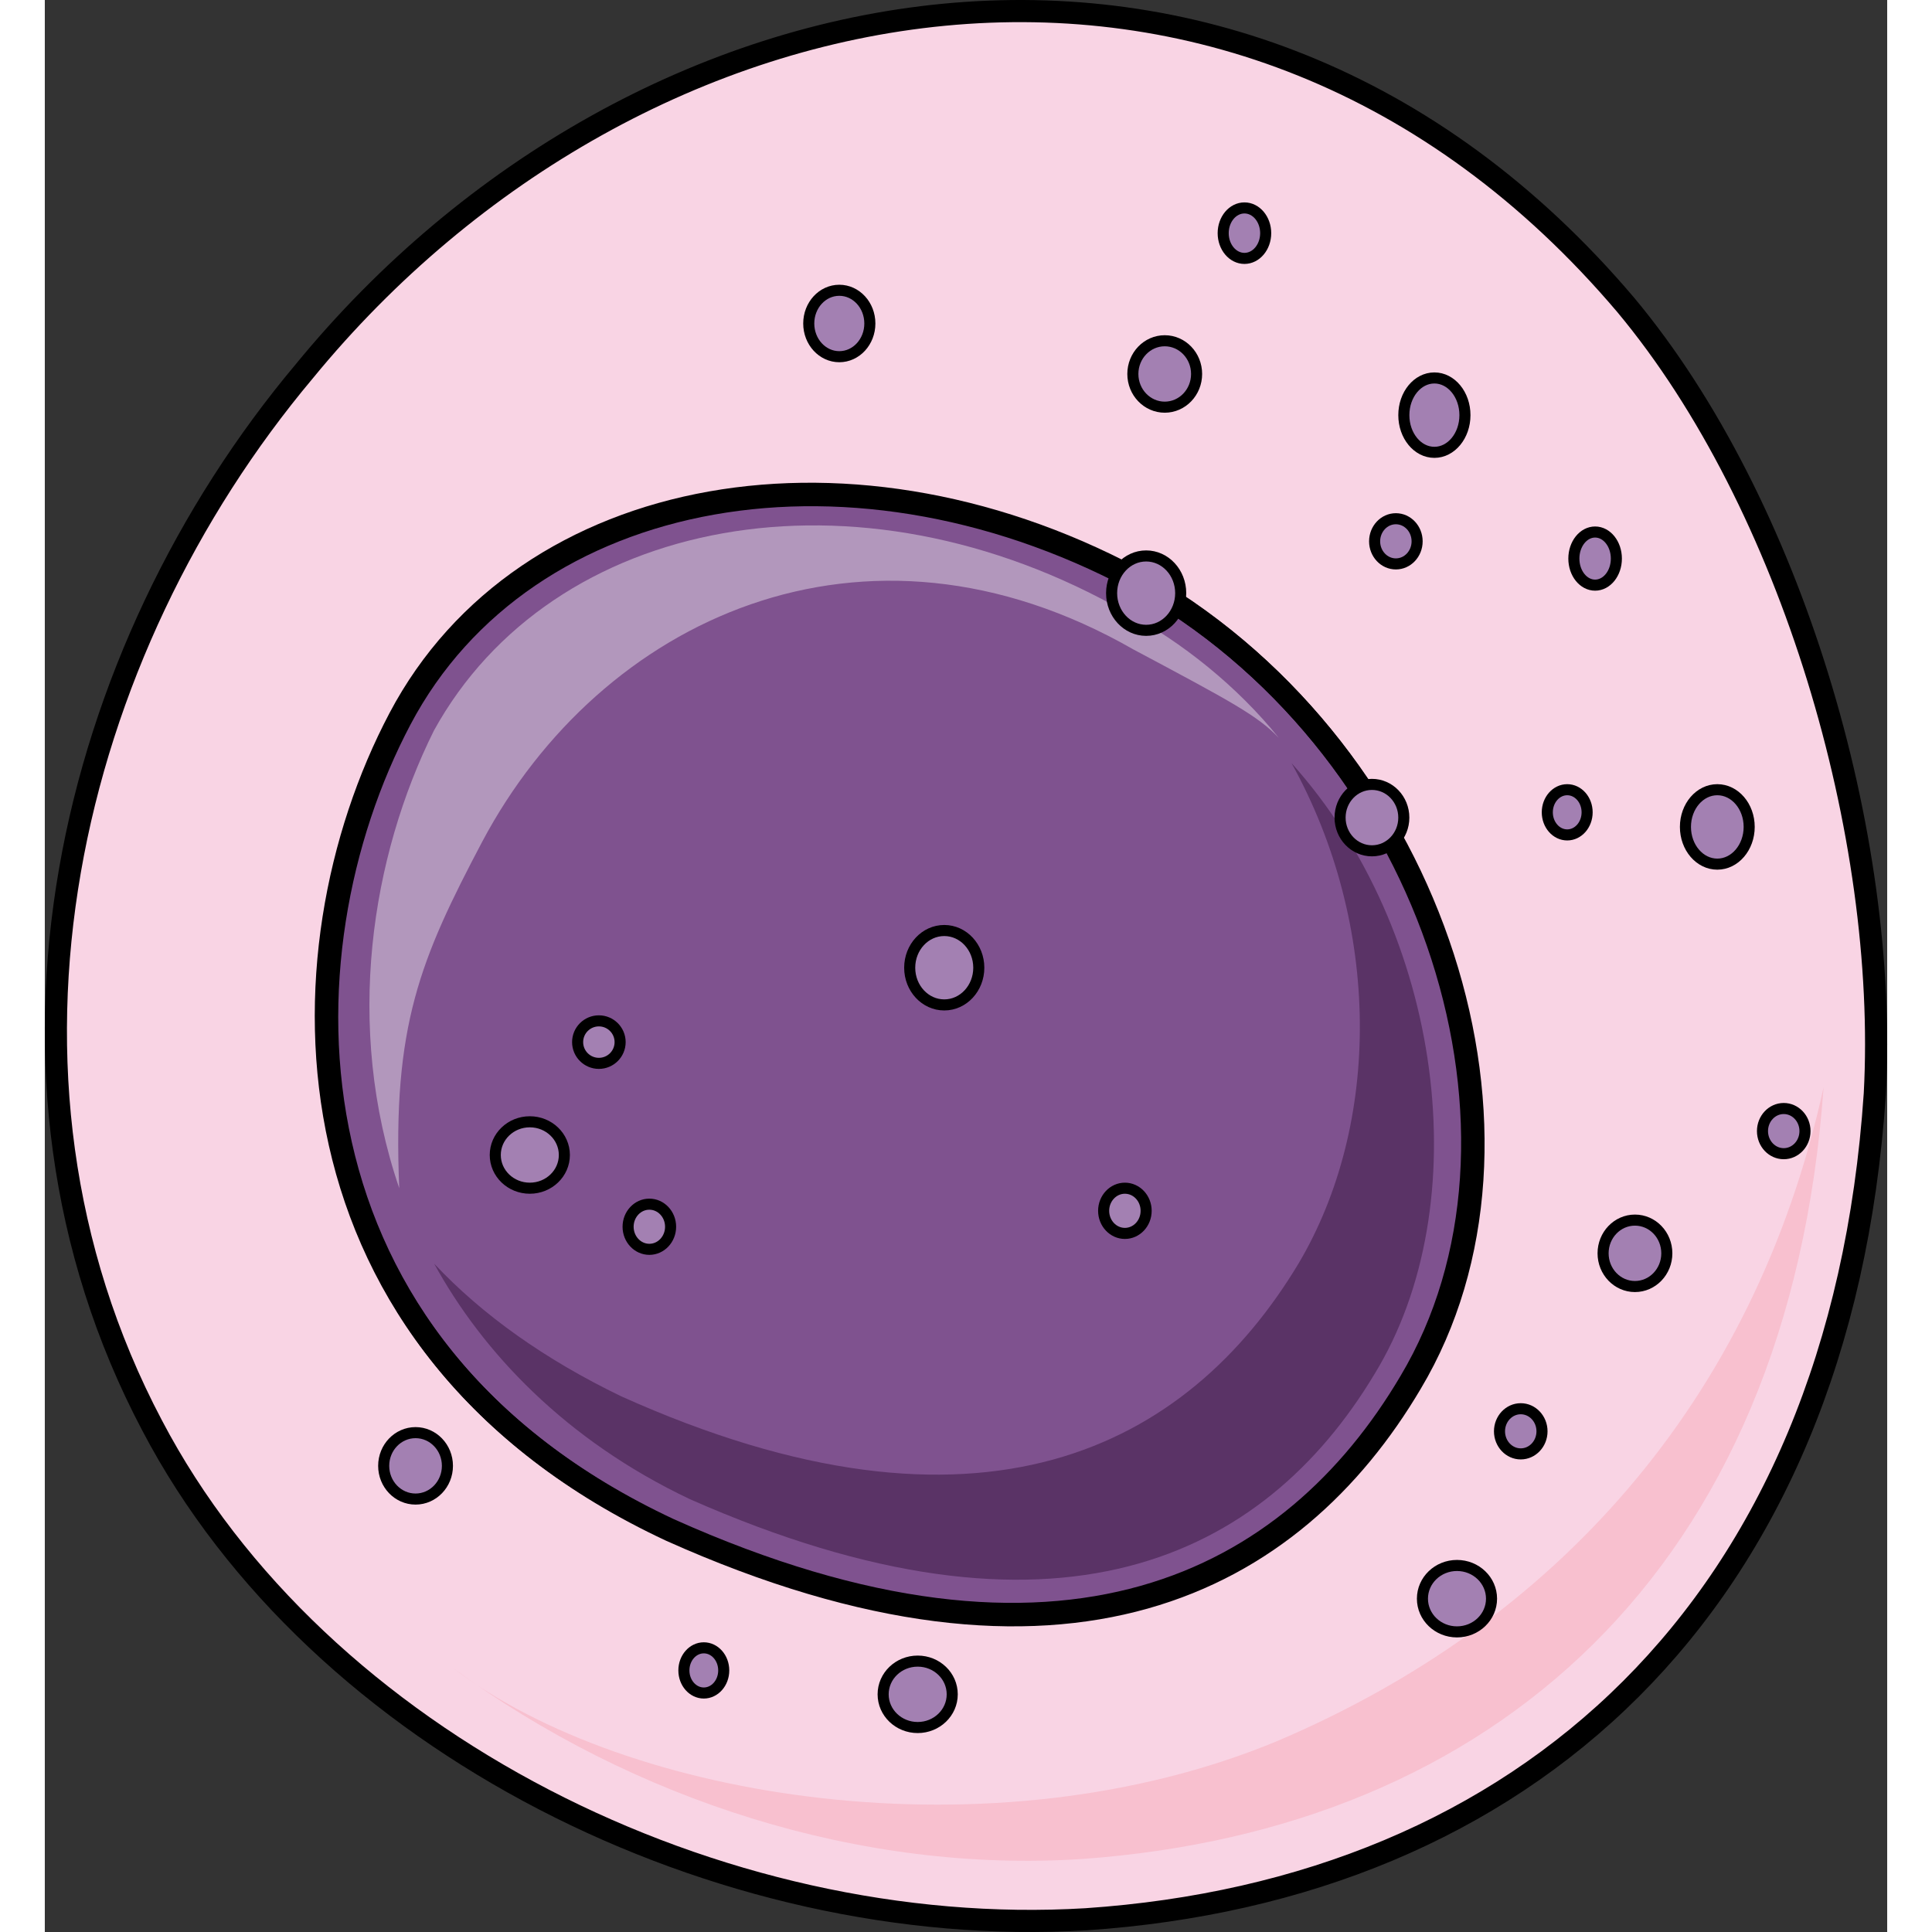 <?xml version="1.0" encoding="utf-8"?>
<!-- Created by: Science Figures, www.sciencefigures.org, Generator: Science Figures Editor -->
<!DOCTYPE svg PUBLIC "-//W3C//DTD SVG 1.1//EN" "http://www.w3.org/Graphics/SVG/1.1/DTD/svg11.dtd">
<svg version="1.1" id="Layer_1" xmlns="http://www.w3.org/2000/svg" xmlns:xlink="http://www.w3.org/1999/xlink" 
	 width="800px" height="800px" viewBox="0 0 83.22 87.268" enable-background="new 0 0 83.22 87.268" xml:space="preserve">
<rect x="0" y="0" width="83.22" height="87.268" fill="#333333" stroke="none"/>
<g>
	<path fill-rule="evenodd" clip-rule="evenodd" fill="#F9D4E4" d="M71.351,13.715C53.85-6.928,26.662-1.601,11.661,16.712
		C1.035,29.364-3.653,48.343,4.785,64.325c7.501,14.317,25.627,23.308,42.19,22.308C66.664,85.3,81.04,72.648,82.602,49.341
		C83.227,37.689,78.852,22.705,71.351,13.715L71.351,13.715z"/>
	<path fill-rule="evenodd" clip-rule="evenodd" fill="#F8C0CF" d="M80.347,49.112C78.784,71.021,65.336,82.64,46.885,83.968
		c-10.007,0.664-20.327-2.656-28.458-8.631c7.818,5.975,24.393,8.631,37.214,3.318C68.151,73.345,77.22,63.386,80.347,49.112
		L80.347,49.112z"/>
	<path fill-rule="evenodd" clip-rule="evenodd" fill="#7F528F" d="M49.781,26.44c13.131,7.661,18.446,24.983,11.881,35.975
		c-5.315,8.994-15.633,14.656-33.453,6.662C10.387,60.75,10.387,43.095,16.015,32.436C21.642,21.776,36.65,19.112,49.781,26.44
		L49.781,26.44z"/>
	<path fill-rule="evenodd" clip-rule="evenodd" fill="none" stroke="#000000" stroke-miterlimit="10" d="M49.781,26.44
		c13.131,7.661,18.446,24.983,11.881,35.975c-5.315,8.994-15.633,14.656-33.453,6.662C10.387,60.75,10.387,43.095,16.015,32.436
		C21.642,21.776,36.65,19.112,49.781,26.44L49.781,26.44z"/>
	<path fill-rule="evenodd" clip-rule="evenodd" fill="#5A3366" d="M56.315,34.472c4.06,7.314,4.06,16.29,0.312,22.607
		C51.629,65.39,42.26,70.376,26.02,63.064c-3.436-1.663-6.247-3.658-8.433-5.984c2.186,3.988,5.934,7.979,11.556,10.639
		c16.553,7.313,25.922,2.658,30.919-5.652C64.747,54.419,63.185,42.119,56.315,34.472L56.315,34.472z"/>
	<path opacity="0.4" fill-rule="evenodd" clip-rule="evenodd" fill="#FFFFFF" d="M19.765,38.005
		c5.318-10,17.209-15.667,29.411-8.667c4.381,2.333,5.632,3,6.57,4c-1.877-2.334-4.38-4.334-6.883-5.667
		c-12.203-7-25.97-4.333-31.289,5.333c-2.816,5.667-4.067,13.334-1.564,20.667C15.698,46.339,16.949,43.339,19.765,38.005
		L19.765,38.005z"/>
	<path fill="none" stroke="#000000" stroke-linecap="round" stroke-linejoin="round" stroke-miterlimit="10" d="M71.412,13.775
		C53.911-6.868,26.721-1.541,11.72,16.771C1.095,29.424-3.592,48.403,4.845,64.384c7.5,14.318,25.626,23.308,42.189,22.309
		c19.688-1.332,34.064-13.984,35.627-37.291C83.287,37.748,78.912,22.765,71.412,13.775L71.412,13.775z"/>
	<path fill="none" stroke="#000000" stroke-linecap="round" stroke-linejoin="round" stroke-miterlimit="10" d="M49.84,26.5
		c13.132,7.662,18.446,24.983,11.881,35.976c-5.314,8.993-15.632,14.656-33.453,6.662C10.447,60.81,10.447,43.156,16.075,32.496
		C21.703,21.837,36.709,19.172,49.84,26.5L49.84,26.5z"/>
	<path fill-rule="evenodd" clip-rule="evenodd" fill="#4BB2E1" d="M58.507,36.931c0-0.828,0.645-1.5,1.439-1.5
		c0.796,0,1.44,0.672,1.44,1.5c0,0.829-0.645,1.5-1.44,1.5C59.152,38.431,58.507,37.76,58.507,36.931L58.507,36.931z"/>
	<path fill="none" stroke="#000000" stroke-width="0.36" stroke-miterlimit="8" d="M58.927,36.392c0-0.166,0.188-0.301,0.42-0.301
		c0.231,0,0.42,0.135,0.42,0.301s-0.188,0.3-0.42,0.3C59.115,36.692,58.927,36.558,58.927,36.392L58.927,36.392z"/>
	<path fill-rule="evenodd" clip-rule="evenodd" fill="#4BB2E1" d="M61.387,18.752c0-0.928,0.617-1.68,1.38-1.68
		c0.762,0,1.38,0.752,1.38,1.68s-0.618,1.68-1.38,1.68C62.004,20.432,61.387,19.68,61.387,18.752L61.387,18.752z"/>
	<path fill="none" stroke="#000000" stroke-width="0.36" stroke-miterlimit="8" d="M61.687,18.212c0-0.266,0.215-0.48,0.48-0.48
		c0.265,0,0.479,0.215,0.479,0.48c0,0.265-0.215,0.479-0.479,0.479C61.902,18.691,61.687,18.477,61.687,18.212L61.687,18.212z"/>
	<path fill-rule="evenodd" clip-rule="evenodd" fill="#4BB2E1" d="M49.147,16.892c0-0.828,0.645-1.5,1.44-1.5
		c0.795,0,1.439,0.672,1.439,1.5c0,0.829-0.645,1.5-1.439,1.5C49.792,18.392,49.147,17.72,49.147,16.892L49.147,16.892z"/>
	<path fill="none" stroke="#000000" stroke-width="0.36" stroke-miterlimit="8" d="M49.807,16.472c0-0.166,0.134-0.3,0.3-0.3
		s0.3,0.134,0.3,0.3c0,0.166-0.134,0.3-0.3,0.3S49.807,16.638,49.807,16.472L49.807,16.472z"/>
	<path fill-rule="evenodd" clip-rule="evenodd" fill="#4BB2E1" d="M74.107,37.351c0-0.928,0.645-1.68,1.44-1.68
		c0.795,0,1.439,0.752,1.439,1.68c0,0.929-0.645,1.682-1.439,1.682C74.751,39.033,74.107,38.28,74.107,37.351L74.107,37.351z"/>
	<path fill="none" stroke="#000000" stroke-width="0.36" stroke-miterlimit="8" d="M74.527,36.992c0-0.299,0.188-0.54,0.42-0.54
		c0.232,0,0.42,0.241,0.42,0.54s-0.188,0.54-0.42,0.54C74.715,37.532,74.527,37.291,74.527,36.992L74.527,36.992z"/>
	<path fill-rule="evenodd" clip-rule="evenodd" fill="#4BB2E1" d="M70.387,56.612c0-0.829,0.645-1.5,1.439-1.5
		c0.796,0,1.44,0.671,1.44,1.5s-0.645,1.5-1.44,1.5C71.032,58.112,70.387,57.441,70.387,56.612L70.387,56.612z"/>
	<path fill="none" stroke="#000000" stroke-width="0.36" stroke-miterlimit="8" d="M71.047,56.132c0-0.199,0.134-0.361,0.3-0.361
		s0.3,0.162,0.3,0.361c0,0.198-0.134,0.359-0.3,0.359S71.047,56.331,71.047,56.132L71.047,56.132z"/>
	<path fill-rule="evenodd" clip-rule="evenodd" fill="#4BB2E1" d="M62.227,72.212c0-0.829,0.698-1.5,1.56-1.5
		c0.862,0,1.561,0.671,1.561,1.5c0,0.828-0.698,1.5-1.561,1.5C62.925,73.712,62.227,73.041,62.227,72.212L62.227,72.212z"/>
	<path fill="none" stroke="#000000" stroke-width="0.36" stroke-miterlimit="8" d="M62.887,71.792c0-0.166,0.134-0.301,0.3-0.301
		s0.3,0.135,0.3,0.301c0,0.164-0.134,0.299-0.3,0.299S62.887,71.957,62.887,71.792L62.887,71.792z"/>
	<path fill-rule="evenodd" clip-rule="evenodd" fill="#4BB2E1" d="M37.867,76.532c0-0.829,0.699-1.5,1.561-1.5s1.56,0.671,1.56,1.5
		s-0.698,1.5-1.56,1.5S37.867,77.361,37.867,76.532L37.867,76.532z"/>
	<path fill="none" stroke="#000000" stroke-width="0.36" stroke-miterlimit="8" d="M38.527,76.112c0-0.231,0.135-0.42,0.3-0.42
		c0.166,0,0.301,0.188,0.301,0.42s-0.135,0.421-0.301,0.421C38.662,76.533,38.527,76.343,38.527,76.112L38.527,76.112z"/>
	<path fill-rule="evenodd" clip-rule="evenodd" fill="#4BB2E1" d="M15.307,66.212c0-0.829,0.645-1.5,1.439-1.5
		c0.796,0,1.44,0.671,1.44,1.5c0,0.828-0.645,1.5-1.44,1.5C15.952,67.712,15.307,67.041,15.307,66.212L15.307,66.212z"/>
	<path fill="none" stroke="#000000" stroke-width="0.36" stroke-miterlimit="8" d="M16.087,65.792c0-0.166,0.134-0.301,0.3-0.301
		s0.3,0.135,0.3,0.301c0,0.164-0.134,0.299-0.3,0.299S16.087,65.957,16.087,65.792L16.087,65.792z"/>
	<path fill-rule="evenodd" clip-rule="evenodd" fill="#4BB2E1" d="M20.347,52.171c0-0.828,0.698-1.5,1.56-1.5
		c0.862,0,1.561,0.672,1.561,1.5s-0.698,1.5-1.561,1.5C21.045,53.671,20.347,53,20.347,52.171L20.347,52.171z"/>
	<path fill="none" stroke="#000000" stroke-width="0.36" stroke-miterlimit="8" d="M21.007,51.812c0-0.199,0.134-0.36,0.3-0.36
		s0.3,0.161,0.3,0.36s-0.134,0.359-0.3,0.359S21.007,52.011,21.007,51.812L21.007,51.812z"/>
	<path fill-rule="evenodd" clip-rule="evenodd" fill="#4BB2E1" d="M39.067,43.712c0-0.928,0.698-1.681,1.561-1.681
		c0.861,0,1.56,0.753,1.56,1.681s-0.698,1.68-1.56,1.68C39.765,45.392,39.067,44.64,39.067,43.712L39.067,43.712z"/>
	<path fill="none" stroke="#000000" stroke-width="0.36" stroke-miterlimit="8" d="M39.727,43.472c0-0.166,0.161-0.301,0.36-0.301
		c0.198,0,0.359,0.135,0.359,0.301s-0.161,0.3-0.359,0.3C39.888,43.772,39.727,43.638,39.727,43.472L39.727,43.472z"/>
	<path fill-rule="evenodd" clip-rule="evenodd" fill="#4BB2E1" d="M34.507,14.612c0-0.829,0.617-1.5,1.38-1.5
		c0.762,0,1.38,0.671,1.38,1.5s-0.618,1.5-1.38,1.5C35.125,16.112,34.507,15.44,34.507,14.612L34.507,14.612z"/>
	<path fill="none" stroke="#000000" stroke-width="0.36" stroke-miterlimit="8" d="M35.167,14.132c0-0.199,0.134-0.36,0.3-0.36
		c0.165,0,0.3,0.161,0.3,0.36c0,0.199-0.135,0.36-0.3,0.36C35.301,14.492,35.167,14.331,35.167,14.132L35.167,14.132z"/>
	<path fill-rule="evenodd" clip-rule="evenodd" fill="#4BB2E1" d="M48.187,26.792c0-0.928,0.698-1.68,1.56-1.68
		c0.862,0,1.561,0.752,1.561,1.68s-0.698,1.68-1.561,1.68C48.885,28.472,48.187,27.72,48.187,26.792L48.187,26.792z"/>
	<path fill="none" stroke="#000000" stroke-width="0.36" stroke-miterlimit="8" d="M48.967,26.432c0-0.166,0.134-0.3,0.3-0.3
		s0.3,0.134,0.3,0.3c0,0.166-0.134,0.3-0.3,0.3S48.967,26.598,48.967,26.432L48.967,26.432z"/>
	<path fill-rule="evenodd" clip-rule="evenodd" fill="#4BB2E1" d="M60.067,24.452c0-0.563,0.43-1.021,0.96-1.021
		s0.96,0.457,0.96,1.021c0,0.563-0.43,1.02-0.96,1.02S60.067,25.015,60.067,24.452L60.067,24.452z"/>
	<path fill="none" stroke="#000000" stroke-width="0.36" stroke-miterlimit="8" d="M60.727,24.271c0-0.099,0.08-0.18,0.18-0.18
		s0.181,0.081,0.181,0.18c0,0.1-0.081,0.181-0.181,0.181S60.727,24.371,60.727,24.271L60.727,24.271z"/>
	<path fill-rule="evenodd" clip-rule="evenodd" fill="#4BB2E1" d="M53.227,10.532c0-0.629,0.43-1.14,0.96-1.14s0.96,0.511,0.96,1.14
		s-0.43,1.14-0.96,1.14S53.227,11.161,53.227,10.532L53.227,10.532z"/>
	<path fill="none" stroke="#000000" stroke-width="0.36" stroke-miterlimit="8" d="M53.527,10.352c0-0.099,0.135-0.18,0.3-0.18
		c0.166,0,0.301,0.081,0.301,0.18c0,0.1-0.135,0.181-0.301,0.181C53.662,10.532,53.527,10.451,53.527,10.352L53.527,10.352z"/>
	<path fill-rule="evenodd" clip-rule="evenodd" fill="#4BB2E1" d="M69.067,25.231c0-0.662,0.43-1.2,0.96-1.2s0.96,0.538,0.96,1.2
		c0,0.663-0.43,1.2-0.96,1.2S69.067,25.895,69.067,25.231L69.067,25.231z"/>
	<path fill="none" stroke="#000000" stroke-width="0.36" stroke-miterlimit="8" d="M69.487,24.932c0-0.132,0.161-0.24,0.36-0.24
		c0.198,0,0.36,0.107,0.36,0.24c0,0.133-0.162,0.24-0.36,0.24C69.648,25.172,69.487,25.064,69.487,24.932L69.487,24.932z"/>
	<path fill-rule="evenodd" clip-rule="evenodd" fill="#4BB2E1" d="M67.867,36.692c0-0.563,0.403-1.021,0.9-1.021
		s0.899,0.457,0.899,1.021s-0.402,1.021-0.899,1.021S67.867,37.255,67.867,36.692L67.867,36.692z"/>
	<path fill="none" stroke="#000000" stroke-width="0.36" stroke-miterlimit="8" d="M68.527,36.572c0-0.066,0.081-0.12,0.181-0.12
		c0.099,0,0.18,0.054,0.18,0.12s-0.081,0.119-0.18,0.119C68.608,36.691,68.527,36.638,68.527,36.572L68.527,36.572z"/>
	<path fill-rule="evenodd" clip-rule="evenodd" fill="#4BB2E1" d="M77.587,51.091c0-0.563,0.43-1.02,0.96-1.02s0.96,0.457,0.96,1.02
		c0,0.564-0.43,1.021-0.96,1.021S77.587,51.656,77.587,51.091L77.587,51.091z"/>
	<path fill="none" stroke="#000000" stroke-width="0.36" stroke-miterlimit="8" d="M77.887,50.912c0-0.1,0.08-0.18,0.18-0.18
		s0.18,0.08,0.18,0.18s-0.08,0.18-0.18,0.18S77.887,51.011,77.887,50.912L77.887,50.912z"/>
	<path fill-rule="evenodd" clip-rule="evenodd" fill="#4BB2E1" d="M47.827,54.692c0-0.563,0.43-1.021,0.96-1.021
		s0.96,0.457,0.96,1.021s-0.43,1.021-0.96,1.021S47.827,55.255,47.827,54.692L47.827,54.692z"/>
	<path fill="none" stroke="#000000" stroke-width="0.36" stroke-miterlimit="8" d="M48.247,54.572c0-0.066,0.055-0.12,0.12-0.12
		c0.066,0,0.12,0.054,0.12,0.12s-0.054,0.119-0.12,0.119C48.301,54.691,48.247,54.638,48.247,54.572L48.247,54.572z"/>
	<path fill-rule="evenodd" clip-rule="evenodd" fill="#4BB2E1" d="M28.867,75.453c0-0.564,0.403-1.021,0.9-1.021
		s0.9,0.457,0.9,1.021c0,0.563-0.403,1.02-0.9,1.02S28.867,76.015,28.867,75.453L28.867,75.453z"/>
	<path fill="none" stroke="#000000" stroke-width="0.36" stroke-miterlimit="8" d="M29.167,75.271c0-0.099,0.134-0.18,0.3-0.18
		c0.165,0,0.3,0.081,0.3,0.18c0,0.1-0.135,0.182-0.3,0.182C29.301,75.453,29.167,75.371,29.167,75.271L29.167,75.271z"/>
	<path fill-rule="evenodd" clip-rule="evenodd" fill="#4BB2E1" d="M24.067,47.072c0-0.53,0.43-0.96,0.96-0.96s0.96,0.43,0.96,0.96
		s-0.43,0.96-0.96,0.96S24.067,47.602,24.067,47.072L24.067,47.072z"/>
	<path fill="none" stroke="#000000" stroke-width="0.36" stroke-miterlimit="8" d="M24.487,46.832c0-0.166,0.161-0.3,0.36-0.3
		c0.198,0,0.36,0.134,0.36,0.3s-0.162,0.301-0.36,0.301C24.648,47.132,24.487,46.998,24.487,46.832L24.487,46.832z"/>
	<path fill-rule="evenodd" clip-rule="evenodd" fill="#4BB2E1" d="M26.347,55.412c0-0.563,0.43-1.02,0.96-1.02s0.96,0.457,0.96,1.02
		c0,0.563-0.43,1.02-0.96,1.02S26.347,55.975,26.347,55.412L26.347,55.412z"/>
	<path fill="none" stroke="#000000" stroke-width="0.36" stroke-miterlimit="8" d="M26.647,55.112c0-0.231,0.081-0.42,0.18-0.42
		c0.1,0,0.181,0.188,0.181,0.42s-0.081,0.421-0.181,0.421C26.728,55.533,26.647,55.343,26.647,55.112L26.647,55.112z"/>
	<path fill-rule="evenodd" clip-rule="evenodd" fill="#4BB2E1" d="M65.708,64.652c0-0.563,0.43-1.02,0.96-1.02s0.96,0.457,0.96,1.02
		s-0.43,1.02-0.96,1.02S65.708,65.214,65.708,64.652L65.708,64.652z"/>
	<path fill="none" stroke="#000000" stroke-width="0.36" stroke-miterlimit="8" d="M66.007,64.652c0-0.066,0.134-0.12,0.3-0.12
		s0.3,0.054,0.3,0.12s-0.134,0.119-0.3,0.119S66.007,64.718,66.007,64.652L66.007,64.652z"/>
	<path fill-rule="evenodd" clip-rule="evenodd" fill="#A380B2" stroke="#000000" stroke-width="0.5" stroke-miterlimit="10" d="
		M58.507,36.931c0-0.828,0.645-1.5,1.439-1.5c0.796,0,1.44,0.672,1.44,1.5c0,0.829-0.645,1.5-1.44,1.5
		C59.152,38.431,58.507,37.76,58.507,36.931L58.507,36.931z"/>
	<path fill-rule="evenodd" clip-rule="evenodd" fill="#A380B2" stroke="#000000" stroke-width="0.5" stroke-miterlimit="10" d="
		M61.387,18.752c0-0.928,0.617-1.68,1.38-1.68c0.762,0,1.38,0.752,1.38,1.68s-0.618,1.68-1.38,1.68
		C62.004,20.432,61.387,19.68,61.387,18.752L61.387,18.752z"/>
	<path fill-rule="evenodd" clip-rule="evenodd" fill="#A380B2" stroke="#000000" stroke-width="0.5" stroke-miterlimit="10" d="
		M49.147,16.892c0-0.828,0.645-1.5,1.44-1.5c0.795,0,1.439,0.672,1.439,1.5c0,0.829-0.645,1.5-1.439,1.5
		C49.792,18.392,49.147,17.72,49.147,16.892L49.147,16.892z"/>
	<path fill-rule="evenodd" clip-rule="evenodd" fill="#A380B2" stroke="#000000" stroke-width="0.5" stroke-miterlimit="10" d="
		M74.107,37.351c0-0.928,0.645-1.68,1.44-1.68c0.795,0,1.439,0.752,1.439,1.68c0,0.929-0.645,1.682-1.439,1.682
		C74.751,39.033,74.107,38.28,74.107,37.351L74.107,37.351z"/>
	<path fill-rule="evenodd" clip-rule="evenodd" fill="#A380B2" stroke="#000000" stroke-width="0.5" stroke-miterlimit="10" d="
		M70.387,56.612c0-0.829,0.645-1.5,1.439-1.5c0.796,0,1.44,0.671,1.44,1.5s-0.645,1.5-1.44,1.5
		C71.032,58.112,70.387,57.441,70.387,56.612L70.387,56.612z"/>
	<path fill-rule="evenodd" clip-rule="evenodd" fill="#A380B2" stroke="#000000" stroke-width="0.5" stroke-miterlimit="10" d="
		M62.227,72.212c0-0.829,0.698-1.5,1.56-1.5c0.862,0,1.561,0.671,1.561,1.5c0,0.828-0.698,1.5-1.561,1.5
		C62.925,73.712,62.227,73.041,62.227,72.212L62.227,72.212z"/>
	<path fill-rule="evenodd" clip-rule="evenodd" fill="#A380B2" stroke="#000000" stroke-width="0.5" stroke-miterlimit="10" d="
		M37.867,76.532c0-0.829,0.699-1.5,1.561-1.5s1.56,0.671,1.56,1.5s-0.698,1.5-1.56,1.5S37.867,77.361,37.867,76.532L37.867,76.532z"
		/>
	<path fill-rule="evenodd" clip-rule="evenodd" fill="#A380B2" stroke="#000000" stroke-width="0.5" stroke-miterlimit="10" d="
		M15.307,66.212c0-0.829,0.645-1.5,1.439-1.5c0.796,0,1.44,0.671,1.44,1.5c0,0.828-0.645,1.5-1.44,1.5
		C15.952,67.712,15.307,67.041,15.307,66.212L15.307,66.212z"/>
	<path fill-rule="evenodd" clip-rule="evenodd" fill="#A380B2" stroke="#000000" stroke-width="0.5" stroke-miterlimit="10" d="
		M20.347,52.171c0-0.828,0.698-1.5,1.56-1.5c0.862,0,1.561,0.672,1.561,1.5s-0.698,1.5-1.561,1.5
		C21.045,53.671,20.347,53,20.347,52.171L20.347,52.171z"/>
	<path fill-rule="evenodd" clip-rule="evenodd" fill="#A380B2" stroke="#000000" stroke-width="0.5" stroke-miterlimit="10" d="
		M39.067,43.712c0-0.928,0.698-1.681,1.561-1.681c0.861,0,1.56,0.753,1.56,1.681s-0.698,1.68-1.56,1.68
		C39.765,45.392,39.067,44.64,39.067,43.712L39.067,43.712z"/>
	<path fill-rule="evenodd" clip-rule="evenodd" fill="#A380B2" stroke="#000000" stroke-width="0.5" stroke-miterlimit="10" d="
		M34.507,14.612c0-0.829,0.617-1.5,1.38-1.5c0.762,0,1.38,0.671,1.38,1.5s-0.618,1.5-1.38,1.5
		C35.125,16.112,34.507,15.44,34.507,14.612L34.507,14.612z"/>
	<path fill-rule="evenodd" clip-rule="evenodd" fill="#A380B2" stroke="#000000" stroke-width="0.5" stroke-miterlimit="10" d="
		M48.187,26.792c0-0.928,0.698-1.68,1.56-1.68c0.862,0,1.561,0.752,1.561,1.68s-0.698,1.68-1.561,1.68
		C48.885,28.472,48.187,27.72,48.187,26.792L48.187,26.792z"/>
	<path fill-rule="evenodd" clip-rule="evenodd" fill="#A380B2" stroke="#000000" stroke-width="0.5" stroke-miterlimit="10" d="
		M60.067,24.452c0-0.563,0.43-1.021,0.96-1.021s0.96,0.457,0.96,1.021c0,0.563-0.43,1.02-0.96,1.02S60.067,25.015,60.067,24.452
		L60.067,24.452z"/>
	<path fill-rule="evenodd" clip-rule="evenodd" fill="#A380B2" stroke="#000000" stroke-width="0.5" stroke-miterlimit="10" d="
		M53.227,10.532c0-0.629,0.43-1.14,0.96-1.14s0.96,0.511,0.96,1.14s-0.43,1.14-0.96,1.14S53.227,11.161,53.227,10.532L53.227,10.532
		z"/>
	<path fill-rule="evenodd" clip-rule="evenodd" fill="#A380B2" stroke="#000000" stroke-width="0.5" stroke-miterlimit="10" d="
		M69.067,25.231c0-0.662,0.43-1.2,0.96-1.2s0.96,0.538,0.96,1.2c0,0.663-0.43,1.2-0.96,1.2S69.067,25.895,69.067,25.231
		L69.067,25.231z"/>
	<path fill-rule="evenodd" clip-rule="evenodd" fill="#A380B2" stroke="#000000" stroke-width="0.5" stroke-miterlimit="10" d="
		M67.867,36.692c0-0.563,0.403-1.021,0.9-1.021s0.899,0.457,0.899,1.021s-0.402,1.021-0.899,1.021S67.867,37.255,67.867,36.692
		L67.867,36.692z"/>
	<path fill-rule="evenodd" clip-rule="evenodd" fill="#A380B2" stroke="#000000" stroke-width="0.5" stroke-miterlimit="10" d="
		M77.587,51.091c0-0.563,0.43-1.02,0.96-1.02s0.96,0.457,0.96,1.02c0,0.564-0.43,1.021-0.96,1.021S77.587,51.656,77.587,51.091
		L77.587,51.091z"/>
	<path fill-rule="evenodd" clip-rule="evenodd" fill="#A380B2" stroke="#000000" stroke-width="0.5" stroke-miterlimit="10" d="
		M47.827,54.692c0-0.563,0.43-1.021,0.96-1.021s0.96,0.457,0.96,1.021s-0.43,1.021-0.96,1.021S47.827,55.255,47.827,54.692
		L47.827,54.692z"/>
	<path fill-rule="evenodd" clip-rule="evenodd" fill="#A380B2" stroke="#000000" stroke-width="0.5" stroke-miterlimit="10" d="
		M28.867,75.453c0-0.564,0.403-1.021,0.9-1.021s0.9,0.457,0.9,1.021c0,0.563-0.403,1.02-0.9,1.02S28.867,76.015,28.867,75.453
		L28.867,75.453z"/>
	<path fill-rule="evenodd" clip-rule="evenodd" fill="#A380B2" stroke="#000000" stroke-width="0.5" stroke-miterlimit="10" d="
		M24.067,47.072c0-0.53,0.43-0.96,0.96-0.96s0.96,0.43,0.96,0.96s-0.43,0.96-0.96,0.96S24.067,47.602,24.067,47.072L24.067,47.072z"
		/>
	<path fill-rule="evenodd" clip-rule="evenodd" fill="#A380B2" stroke="#000000" stroke-width="0.5" stroke-miterlimit="10" d="
		M26.347,55.412c0-0.563,0.43-1.02,0.96-1.02s0.96,0.457,0.96,1.02c0,0.563-0.43,1.02-0.96,1.02S26.347,55.975,26.347,55.412
		L26.347,55.412z"/>
	<path fill-rule="evenodd" clip-rule="evenodd" fill="#A380B2" stroke="#000000" stroke-width="0.5" stroke-miterlimit="10" d="
		M65.708,64.652c0-0.563,0.43-1.02,0.96-1.02s0.96,0.457,0.96,1.02s-0.43,1.02-0.96,1.02S65.708,65.214,65.708,64.652L65.708,64.652
		z"/>
</g>
</svg>